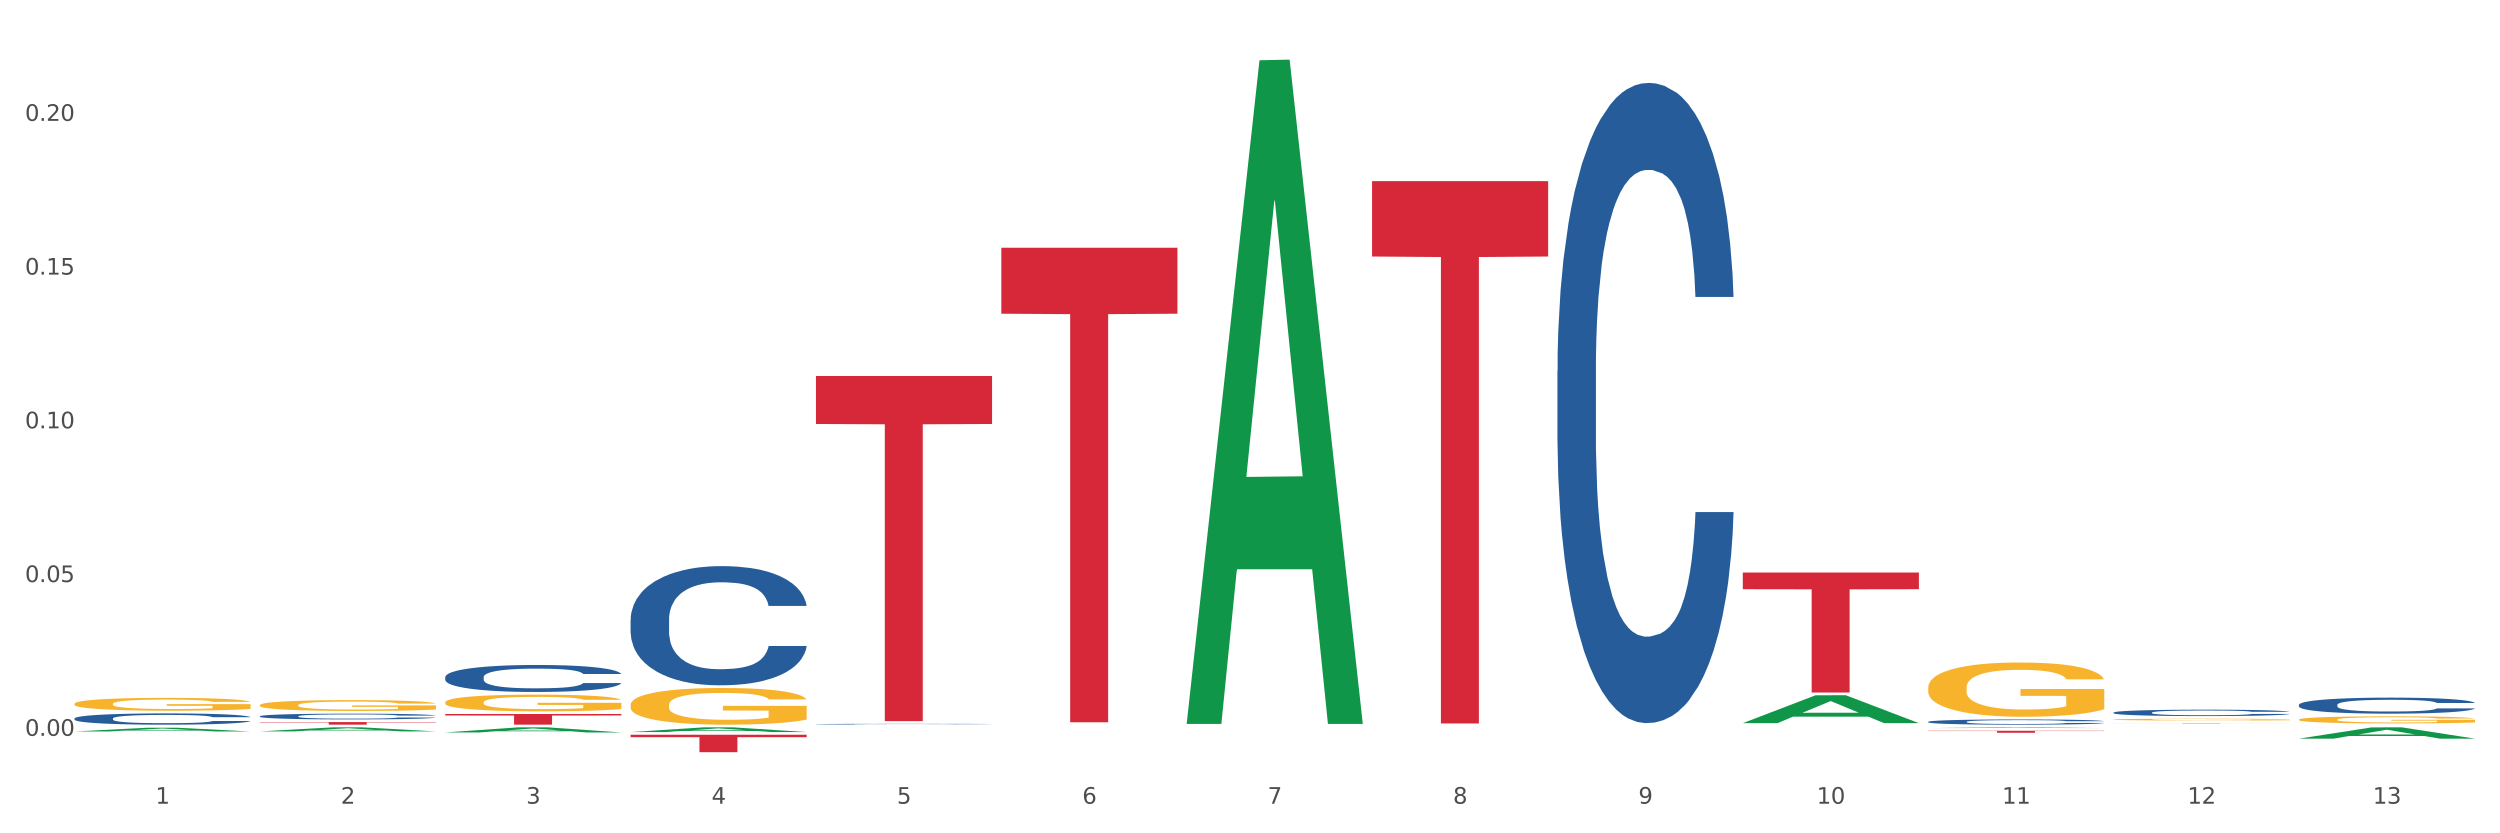 <?xml version="1.0" encoding="utf-8" standalone="no"?>
<!DOCTYPE svg PUBLIC "-//W3C//DTD SVG 1.1//EN"
  "http://www.w3.org/Graphics/SVG/1.1/DTD/svg11.dtd">
<svg xmlns:xlink="http://www.w3.org/1999/xlink" width="1080pt" height="360pt" viewBox="0 0 1080 360" xmlns="http://www.w3.org/2000/svg" version="1.1">
 <rect x="0" y="0" width="1080" height="360" fill="#333333" stroke="none"/>
 <defs>
  <style type="text/css">*{stroke-linejoin: round; stroke-linecap: butt}</style>
 </defs>
 <g id="figure_1">
  <g id="patch_1">
   <path d="M 0 360 
L 1080 360 
L 1080 0 
L 0 0 
z
" style="fill: #ffffff; stroke: #ffffff; stroke-linejoin: miter"/>
  </g>
  <g id="axes_1">
   <g id="matplotlib.axis_1">
    <g id="xtick_1">
     <g id="text_1">
      <!-- 1 -->
      <g style="fill: #4d4d4d" transform="translate(67.159 347.204) scale(0.096 -0.096)">
       <defs>
        <path id="DejaVuSans-31" d="M 794 531 
L 1825 531 
L 1825 4091 
L 703 3866 
L 703 4441 
L 1819 4666 
L 2450 4666 
L 2450 531 
L 3481 531 
L 3481 0 
L 794 0 
L 794 531 
z
" transform="scale(0.016)"/>
       </defs>
       <use xlink:href="#DejaVuSans-31"/>
      </g>
     </g>
    </g>
    <g id="xtick_2">
     <g id="text_2">
      <!-- 2 -->
      <g style="fill: #4d4d4d" transform="translate(147.238 347.204) scale(0.096 -0.096)">
       <defs>
        <path id="DejaVuSans-32" d="M 1228 531 
L 3431 531 
L 3431 0 
L 469 0 
L 469 531 
Q 828 903 1448 1529 
Q 2069 2156 2228 2338 
Q 2531 2678 2651 2914 
Q 2772 3150 2772 3378 
Q 2772 3750 2511 3984 
Q 2250 4219 1831 4219 
Q 1534 4219 1204 4116 
Q 875 4013 500 3803 
L 500 4441 
Q 881 4594 1212 4672 
Q 1544 4750 1819 4750 
Q 2544 4750 2975 4387 
Q 3406 4025 3406 3419 
Q 3406 3131 3298 2873 
Q 3191 2616 2906 2266 
Q 2828 2175 2409 1742 
Q 1991 1309 1228 531 
z
" transform="scale(0.016)"/>
       </defs>
       <use xlink:href="#DejaVuSans-32"/>
      </g>
     </g>
    </g>
    <g id="xtick_3">
     <g id="text_3">
      <!-- 3 -->
      <g style="fill: #4d4d4d" transform="translate(227.317 347.204) scale(0.096 -0.096)">
       <defs>
        <path id="DejaVuSans-33" d="M 2597 2516 
Q 3050 2419 3304 2112 
Q 3559 1806 3559 1356 
Q 3559 666 3084 287 
Q 2609 -91 1734 -91 
Q 1441 -91 1130 -33 
Q 819 25 488 141 
L 488 750 
Q 750 597 1062 519 
Q 1375 441 1716 441 
Q 2309 441 2620 675 
Q 2931 909 2931 1356 
Q 2931 1769 2642 2001 
Q 2353 2234 1838 2234 
L 1294 2234 
L 1294 2753 
L 1863 2753 
Q 2328 2753 2575 2939 
Q 2822 3125 2822 3475 
Q 2822 3834 2567 4026 
Q 2313 4219 1838 4219 
Q 1578 4219 1281 4162 
Q 984 4106 628 3988 
L 628 4550 
Q 988 4650 1302 4700 
Q 1616 4750 1894 4750 
Q 2613 4750 3031 4423 
Q 3450 4097 3450 3541 
Q 3450 3153 3228 2886 
Q 3006 2619 2597 2516 
z
" transform="scale(0.016)"/>
       </defs>
       <use xlink:href="#DejaVuSans-33"/>
      </g>
     </g>
    </g>
    <g id="xtick_4">
     <g id="text_4">
      <!-- 4 -->
      <g style="fill: #4d4d4d" transform="translate(307.396 347.204) scale(0.096 -0.096)">
       <defs>
        <path id="DejaVuSans-34" d="M 2419 4116 
L 825 1625 
L 2419 1625 
L 2419 4116 
z
M 2253 4666 
L 3047 4666 
L 3047 1625 
L 3713 1625 
L 3713 1100 
L 3047 1100 
L 3047 0 
L 2419 0 
L 2419 1100 
L 313 1100 
L 313 1709 
L 2253 4666 
z
" transform="scale(0.016)"/>
       </defs>
       <use xlink:href="#DejaVuSans-34"/>
      </g>
     </g>
    </g>
    <g id="xtick_5">
     <g id="text_5">
      <!-- 5 -->
      <g style="fill: #4d4d4d" transform="translate(387.475 347.204) scale(0.096 -0.096)">
       <defs>
        <path id="DejaVuSans-35" d="M 691 4666 
L 3169 4666 
L 3169 4134 
L 1269 4134 
L 1269 2991 
Q 1406 3038 1543 3061 
Q 1681 3084 1819 3084 
Q 2600 3084 3056 2656 
Q 3513 2228 3513 1497 
Q 3513 744 3044 326 
Q 2575 -91 1722 -91 
Q 1428 -91 1123 -41 
Q 819 9 494 109 
L 494 744 
Q 775 591 1075 516 
Q 1375 441 1709 441 
Q 2250 441 2565 725 
Q 2881 1009 2881 1497 
Q 2881 1984 2565 2268 
Q 2250 2553 1709 2553 
Q 1456 2553 1204 2497 
Q 953 2441 691 2322 
L 691 4666 
z
" transform="scale(0.016)"/>
       </defs>
       <use xlink:href="#DejaVuSans-35"/>
      </g>
     </g>
    </g>
    <g id="xtick_6">
     <g id="text_6">
      <!-- 6 -->
      <g style="fill: #4d4d4d" transform="translate(467.554 347.204) scale(0.096 -0.096)">
       <defs>
        <path id="DejaVuSans-36" d="M 2113 2584 
Q 1688 2584 1439 2293 
Q 1191 2003 1191 1497 
Q 1191 994 1439 701 
Q 1688 409 2113 409 
Q 2538 409 2786 701 
Q 3034 994 3034 1497 
Q 3034 2003 2786 2293 
Q 2538 2584 2113 2584 
z
M 3366 4563 
L 3366 3988 
Q 3128 4100 2886 4159 
Q 2644 4219 2406 4219 
Q 1781 4219 1451 3797 
Q 1122 3375 1075 2522 
Q 1259 2794 1537 2939 
Q 1816 3084 2150 3084 
Q 2853 3084 3261 2657 
Q 3669 2231 3669 1497 
Q 3669 778 3244 343 
Q 2819 -91 2113 -91 
Q 1303 -91 875 529 
Q 447 1150 447 2328 
Q 447 3434 972 4092 
Q 1497 4750 2381 4750 
Q 2619 4750 2861 4703 
Q 3103 4656 3366 4563 
z
" transform="scale(0.016)"/>
       </defs>
       <use xlink:href="#DejaVuSans-36"/>
      </g>
     </g>
    </g>
    <g id="xtick_7">
     <g id="text_7">
      <!-- 7 -->
      <g style="fill: #4d4d4d" transform="translate(547.634 347.204) scale(0.096 -0.096)">
       <defs>
        <path id="DejaVuSans-37" d="M 525 4666 
L 3525 4666 
L 3525 4397 
L 1831 0 
L 1172 0 
L 2766 4134 
L 525 4134 
L 525 4666 
z
" transform="scale(0.016)"/>
       </defs>
       <use xlink:href="#DejaVuSans-37"/>
      </g>
     </g>
    </g>
    <g id="xtick_8">
     <g id="text_8">
      <!-- 8 -->
      <g style="fill: #4d4d4d" transform="translate(627.713 347.204) scale(0.096 -0.096)">
       <defs>
        <path id="DejaVuSans-38" d="M 2034 2216 
Q 1584 2216 1326 1975 
Q 1069 1734 1069 1313 
Q 1069 891 1326 650 
Q 1584 409 2034 409 
Q 2484 409 2743 651 
Q 3003 894 3003 1313 
Q 3003 1734 2745 1975 
Q 2488 2216 2034 2216 
z
M 1403 2484 
Q 997 2584 770 2862 
Q 544 3141 544 3541 
Q 544 4100 942 4425 
Q 1341 4750 2034 4750 
Q 2731 4750 3128 4425 
Q 3525 4100 3525 3541 
Q 3525 3141 3298 2862 
Q 3072 2584 2669 2484 
Q 3125 2378 3379 2068 
Q 3634 1759 3634 1313 
Q 3634 634 3220 271 
Q 2806 -91 2034 -91 
Q 1263 -91 848 271 
Q 434 634 434 1313 
Q 434 1759 690 2068 
Q 947 2378 1403 2484 
z
M 1172 3481 
Q 1172 3119 1398 2916 
Q 1625 2713 2034 2713 
Q 2441 2713 2670 2916 
Q 2900 3119 2900 3481 
Q 2900 3844 2670 4047 
Q 2441 4250 2034 4250 
Q 1625 4250 1398 4047 
Q 1172 3844 1172 3481 
z
" transform="scale(0.016)"/>
       </defs>
       <use xlink:href="#DejaVuSans-38"/>
      </g>
     </g>
    </g>
    <g id="xtick_9">
     <g id="text_9">
      <!-- 9 -->
      <g style="fill: #4d4d4d" transform="translate(707.792 347.204) scale(0.096 -0.096)">
       <defs>
        <path id="DejaVuSans-39" d="M 703 97 
L 703 672 
Q 941 559 1184 500 
Q 1428 441 1663 441 
Q 2288 441 2617 861 
Q 2947 1281 2994 2138 
Q 2813 1869 2534 1725 
Q 2256 1581 1919 1581 
Q 1219 1581 811 2004 
Q 403 2428 403 3163 
Q 403 3881 828 4315 
Q 1253 4750 1959 4750 
Q 2769 4750 3195 4129 
Q 3622 3509 3622 2328 
Q 3622 1225 3098 567 
Q 2575 -91 1691 -91 
Q 1453 -91 1209 -44 
Q 966 3 703 97 
z
M 1959 2075 
Q 2384 2075 2632 2365 
Q 2881 2656 2881 3163 
Q 2881 3666 2632 3958 
Q 2384 4250 1959 4250 
Q 1534 4250 1286 3958 
Q 1038 3666 1038 3163 
Q 1038 2656 1286 2365 
Q 1534 2075 1959 2075 
z
" transform="scale(0.016)"/>
       </defs>
       <use xlink:href="#DejaVuSans-39"/>
      </g>
     </g>
    </g>
    <g id="xtick_10">
     <g id="text_10">
      <!-- 10 -->
      <g style="fill: #4d4d4d" transform="translate(784.817 347.204) scale(0.096 -0.096)">
       <defs>
        <path id="DejaVuSans-30" d="M 2034 4250 
Q 1547 4250 1301 3770 
Q 1056 3291 1056 2328 
Q 1056 1369 1301 889 
Q 1547 409 2034 409 
Q 2525 409 2770 889 
Q 3016 1369 3016 2328 
Q 3016 3291 2770 3770 
Q 2525 4250 2034 4250 
z
M 2034 4750 
Q 2819 4750 3233 4129 
Q 3647 3509 3647 2328 
Q 3647 1150 3233 529 
Q 2819 -91 2034 -91 
Q 1250 -91 836 529 
Q 422 1150 422 2328 
Q 422 3509 836 4129 
Q 1250 4750 2034 4750 
z
" transform="scale(0.016)"/>
       </defs>
       <use xlink:href="#DejaVuSans-31"/>
       <use xlink:href="#DejaVuSans-30" transform="translate(63.623 0)"/>
      </g>
     </g>
    </g>
    <g id="xtick_11">
     <g id="text_11">
      <!-- 11 -->
      <g style="fill: #4d4d4d" transform="translate(864.896 347.204) scale(0.096 -0.096)">
       <use xlink:href="#DejaVuSans-31"/>
       <use xlink:href="#DejaVuSans-31" transform="translate(63.623 0)"/>
      </g>
     </g>
    </g>
    <g id="xtick_12">
     <g id="text_12">
      <!-- 12 -->
      <g style="fill: #4d4d4d" transform="translate(944.975 347.204) scale(0.096 -0.096)">
       <use xlink:href="#DejaVuSans-31"/>
       <use xlink:href="#DejaVuSans-32" transform="translate(63.623 0)"/>
      </g>
     </g>
    </g>
    <g id="xtick_13">
     <g id="text_13">
      <!-- 13 -->
      <g style="fill: #4d4d4d" transform="translate(1025.054 347.204) scale(0.096 -0.096)">
       <use xlink:href="#DejaVuSans-31"/>
       <use xlink:href="#DejaVuSans-33" transform="translate(63.623 0)"/>
      </g>
     </g>
    </g>
    <g id="xtick_14"/>
    <g id="xtick_15"/>
    <g id="xtick_16"/>
    <g id="xtick_17"/>
    <g id="xtick_18"/>
    <g id="xtick_19"/>
    <g id="xtick_20"/>
    <g id="xtick_21"/>
    <g id="xtick_22"/>
    <g id="xtick_23"/>
    <g id="xtick_24"/>
    <g id="xtick_25"/>
   </g>
   <g id="matplotlib.axis_2">
    <g id="ytick_1">
     <g id="text_14">
      <!-- 0.00 -->
      <g style="fill: #4d4d4d" transform="translate(10.8 317.867) scale(0.096 -0.096)">
       <defs>
        <path id="DejaVuSans-2e" d="M 684 794 
L 1344 794 
L 1344 0 
L 684 0 
L 684 794 
z
" transform="scale(0.016)"/>
       </defs>
       <use xlink:href="#DejaVuSans-30"/>
       <use xlink:href="#DejaVuSans-2e" transform="translate(63.623 0)"/>
       <use xlink:href="#DejaVuSans-30" transform="translate(95.41 0)"/>
       <use xlink:href="#DejaVuSans-30" transform="translate(159.033 0)"/>
      </g>
     </g>
    </g>
    <g id="ytick_2">
     <g id="text_15">
      <!-- 0.05 -->
      <g style="fill: #4d4d4d" transform="translate(10.8 251.453) scale(0.096 -0.096)">
       <use xlink:href="#DejaVuSans-30"/>
       <use xlink:href="#DejaVuSans-2e" transform="translate(63.623 0)"/>
       <use xlink:href="#DejaVuSans-30" transform="translate(95.41 0)"/>
       <use xlink:href="#DejaVuSans-35" transform="translate(159.033 0)"/>
      </g>
     </g>
    </g>
    <g id="ytick_3">
     <g id="text_16">
      <!-- 0.10 -->
      <g style="fill: #4d4d4d" transform="translate(10.8 185.04) scale(0.096 -0.096)">
       <use xlink:href="#DejaVuSans-30"/>
       <use xlink:href="#DejaVuSans-2e" transform="translate(63.623 0)"/>
       <use xlink:href="#DejaVuSans-31" transform="translate(95.41 0)"/>
       <use xlink:href="#DejaVuSans-30" transform="translate(159.033 0)"/>
      </g>
     </g>
    </g>
    <g id="ytick_4">
     <g id="text_17">
      <!-- 0.15 -->
      <g style="fill: #4d4d4d" transform="translate(10.8 118.627) scale(0.096 -0.096)">
       <use xlink:href="#DejaVuSans-30"/>
       <use xlink:href="#DejaVuSans-2e" transform="translate(63.623 0)"/>
       <use xlink:href="#DejaVuSans-31" transform="translate(95.41 0)"/>
       <use xlink:href="#DejaVuSans-35" transform="translate(159.033 0)"/>
      </g>
     </g>
    </g>
    <g id="ytick_5">
     <g id="text_18">
      <!-- 0.20 -->
      <g style="fill: #4d4d4d" transform="translate(10.8 52.214) scale(0.096 -0.096)">
       <use xlink:href="#DejaVuSans-30"/>
       <use xlink:href="#DejaVuSans-2e" transform="translate(63.623 0)"/>
       <use xlink:href="#DejaVuSans-32" transform="translate(95.41 0)"/>
       <use xlink:href="#DejaVuSans-30" transform="translate(159.033 0)"/>
      </g>
     </g>
    </g>
    <g id="ytick_6"/>
    <g id="ytick_7"/>
    <g id="ytick_8"/>
    <g id="ytick_9"/>
    <g id="ytick_10"/>
   </g>
   <g id="PolyCollection_1">
    <path d="M 32.175 315.995 
L 32.253 315.994 
L 63.625 314.38 
L 76.644 314.378 
L 108.25 315.998 
L 93.192 315.998 
L 86.369 315.621 
L 53.978 315.621 
L 53.743 315.627 
L 47.155 315.998 
L 32.175 315.998 
L 32.175 315.995 
L 58.056 315.396 
L 82.291 315.394 
L 70.291 314.723 
L 70.134 314.72 
L 69.977 314.725 
L 57.978 315.394 
L 58.056 315.396 
L 32.175 315.995 
z
" clip-path="url(#pcdd8690ba2)" style="fill: #109648"/>
    <path d="M 112.254 315.961 
L 112.333 315.96 
L 143.704 314.221 
L 156.723 314.219 
L 188.329 315.965 
L 173.271 315.965 
L 166.448 315.558 
L 134.057 315.558 
L 133.822 315.565 
L 127.234 315.965 
L 112.254 315.965 
L 112.254 315.961 
L 138.135 315.316 
L 162.37 315.314 
L 150.37 314.591 
L 150.213 314.588 
L 150.056 314.593 
L 138.057 315.314 
L 138.135 315.316 
L 112.254 315.961 
z
" clip-path="url(#pcdd8690ba2)" style="fill: #109648"/>
    <path d="M 192.333 316.411 
L 192.412 316.408 
L 223.783 314.221 
L 236.802 314.219 
L 268.408 316.415 
L 253.35 316.415 
L 246.527 315.903 
L 214.136 315.903 
L 213.901 315.912 
L 207.313 316.415 
L 192.333 316.415 
L 192.333 316.411 
L 218.215 315.598 
L 242.449 315.596 
L 230.449 314.687 
L 230.292 314.683 
L 230.136 314.689 
L 218.136 315.596 
L 218.215 315.598 
L 192.333 316.411 
z
" clip-path="url(#pcdd8690ba2)" style="fill: #109648"/>
    <path d="M 272.412 316.251 
L 272.491 316.249 
L 303.862 314.221 
L 316.881 314.219 
L 348.488 316.255 
L 333.429 316.255 
L 326.606 315.781 
L 294.215 315.781 
L 293.98 315.789 
L 287.392 316.255 
L 272.412 316.255 
L 272.412 316.251 
L 298.294 315.498 
L 322.528 315.496 
L 310.528 314.653 
L 310.372 314.649 
L 310.215 314.655 
L 298.215 315.496 
L 298.294 315.498 
L 272.412 316.251 
z
" clip-path="url(#pcdd8690ba2)" style="fill: #109648"/>
    <path d="M 512.65 312.2 
L 512.728 311.931 
L 544.1 26.029 
L 557.119 25.759 
L 588.725 312.739 
L 573.667 312.739 
L 566.844 245.912 
L 534.453 245.912 
L 534.218 246.99 
L 527.63 312.739 
L 512.65 312.739 
L 512.65 312.2 
L 538.531 206.031 
L 562.765 205.762 
L 550.766 86.928 
L 550.609 86.389 
L 550.452 87.197 
L 538.453 205.762 
L 538.531 206.031 
L 512.65 312.2 
z
" clip-path="url(#pcdd8690ba2)" style="fill: #109648"/>
    <path d="M 752.887 312.381 
L 752.966 312.37 
L 784.337 300.347 
L 797.356 300.336 
L 828.963 312.404 
L 813.904 312.404 
L 807.081 309.594 
L 774.69 309.594 
L 774.455 309.639 
L 767.867 312.404 
L 752.887 312.404 
L 752.887 312.381 
L 778.769 307.917 
L 803.003 307.905 
L 791.003 302.908 
L 790.847 302.885 
L 790.69 302.919 
L 778.69 307.905 
L 778.769 307.917 
L 752.887 312.381 
z
" clip-path="url(#pcdd8690ba2)" style="fill: #109648"/>
    <path d="M 832.967 314.539 
L 833.045 314.538 
L 864.416 314.22 
L 877.435 314.219 
L 909.042 314.539 
L 893.984 314.539 
L 887.16 314.465 
L 854.769 314.465 
L 854.534 314.466 
L 847.946 314.539 
L 832.967 314.539 
L 832.967 314.539 
L 858.848 314.42 
L 883.082 314.42 
L 871.083 314.288 
L 870.926 314.287 
L 870.769 314.288 
L 858.769 314.42 
L 858.848 314.42 
L 832.967 314.539 
z
" clip-path="url(#pcdd8690ba2)" style="fill: #109648"/>
    <path d="M 352.492 162.438 
L 428.567 162.438 
L 428.567 183.157 
L 398.641 183.297 
L 398.641 311.536 
L 382.237 311.536 
L 382.237 183.297 
L 352.492 183.157 
L 352.492 162.578 
L 352.492 162.438 
z
" clip-path="url(#pcdd8690ba2)" style="fill: #d62839"/>
    <path d="M 592.729 78.257 
L 668.804 78.257 
L 668.804 110.816 
L 638.879 111.035 
L 638.879 312.547 
L 622.474 312.547 
L 622.474 111.035 
L 592.729 110.816 
L 592.729 78.477 
L 592.729 78.257 
z
" clip-path="url(#pcdd8690ba2)" style="fill: #d62839"/>
    <path d="M 112.254 311.939 
L 188.329 311.939 
L 188.329 312.095 
L 158.404 312.096 
L 158.404 313.066 
L 141.999 313.066 
L 141.999 312.096 
L 112.254 312.095 
L 112.254 311.94 
L 112.254 311.939 
z
" clip-path="url(#pcdd8690ba2)" style="fill: #d62839"/>
    <path d="M 272.412 317.409 
L 348.488 317.409 
L 348.488 318.457 
L 318.562 318.464 
L 318.562 324.95 
L 302.157 324.95 
L 302.157 318.464 
L 272.412 318.457 
L 272.412 317.416 
L 272.412 317.409 
z
" clip-path="url(#pcdd8690ba2)" style="fill: #d62839"/>
    <path d="M 192.333 308.454 
L 268.408 308.454 
L 268.408 309.095 
L 238.483 309.099 
L 238.483 313.066 
L 222.078 313.066 
L 222.078 309.099 
L 192.333 309.095 
L 192.333 308.459 
L 192.333 308.454 
z
" clip-path="url(#pcdd8690ba2)" style="fill: #d62839"/>
    <path d="M 752.887 247.335 
L 828.963 247.335 
L 828.963 254.54 
L 799.037 254.589 
L 799.037 299.182 
L 782.632 299.182 
L 782.632 254.589 
L 752.887 254.54 
L 752.887 247.384 
L 752.887 247.335 
z
" clip-path="url(#pcdd8690ba2)" style="fill: #d62839"/>
    <path d="M 432.571 107.035 
L 508.646 107.035 
L 508.646 135.519 
L 478.721 135.711 
L 478.721 312.006 
L 462.316 312.006 
L 462.316 135.711 
L 432.571 135.519 
L 432.571 107.227 
L 432.571 107.035 
z
" clip-path="url(#pcdd8690ba2)" style="fill: #d62839"/>
    <path d="M 913.046 312.404 
L 989.121 312.404 
L 989.121 312.42 
L 959.196 312.42 
L 959.196 312.524 
L 942.791 312.524 
L 942.791 312.42 
L 913.046 312.42 
L 913.046 312.404 
L 913.046 312.404 
z
" clip-path="url(#pcdd8690ba2)" style="fill: #d62839"/>
    <path d="M 832.967 315.693 
L 909.042 315.693 
L 909.042 315.812 
L 879.116 315.813 
L 879.116 316.548 
L 862.712 316.548 
L 862.712 315.813 
L 832.967 315.812 
L 832.967 315.694 
L 832.967 315.693 
z
" clip-path="url(#pcdd8690ba2)" style="fill: #d62839"/>
    <path d="M 993.125 319.09 
L 993.203 319.086 
L 1024.574 314.224 
L 1037.594 314.219 
L 1069.2 319.1 
L 1054.142 319.1 
L 1047.319 317.963 
L 1014.928 317.963 
L 1014.693 317.981 
L 1008.105 319.1 
L 993.125 319.1 
L 993.125 319.09 
L 1019.006 317.285 
L 1043.24 317.28 
L 1031.241 315.26 
L 1031.084 315.25 
L 1030.927 315.264 
L 1018.928 317.28 
L 1019.006 317.285 
L 993.125 319.09 
z
" clip-path="url(#pcdd8690ba2)" style="fill: #109648"/>
    <path d="M 352.492 312.83 
L 352.582 312.83 
L 352.582 312.822 
L 352.851 312.811 
L 353.84 312.791 
L 355.099 312.776 
L 357.258 312.758 
L 358.427 312.751 
L 359.955 312.742 
L 363.103 312.729 
L 366.699 312.717 
L 369.217 312.711 
L 371.106 312.707 
L 375.332 312.7 
L 377.76 312.697 
L 380.278 312.694 
L 382.436 312.692 
L 386.033 312.69 
L 388.911 312.69 
L 392.238 312.689 
L 395.025 312.69 
L 398.712 312.691 
L 404.108 312.694 
L 406.176 312.696 
L 408.963 312.7 
L 411.841 312.704 
L 414.179 312.709 
L 416.877 312.715 
L 419.664 312.724 
L 422.362 312.735 
L 424.25 312.745 
L 425.779 312.755 
L 427.128 312.768 
L 428.117 312.782 
L 428.567 312.794 
L 412.111 312.794 
L 411.661 312.783 
L 410.762 312.772 
L 409.863 312.764 
L 408.874 312.758 
L 407.345 312.751 
L 405.996 312.746 
L 403.748 312.741 
L 401.68 312.737 
L 399.971 312.735 
L 397.903 312.734 
L 393.497 312.732 
L 390.349 312.732 
L 388.371 312.733 
L 385.943 312.734 
L 383.875 312.736 
L 381.447 312.739 
L 379.559 312.743 
L 377.67 312.748 
L 376.591 312.751 
L 374.972 312.758 
L 373.893 312.763 
L 372.455 312.772 
L 371.645 312.778 
L 370.207 312.794 
L 369.577 312.806 
L 369.307 312.815 
L 369.127 312.824 
L 369.127 312.868 
L 369.667 312.888 
L 370.117 312.897 
L 370.836 312.907 
L 372.185 312.919 
L 374.163 312.932 
L 376.231 312.941 
L 377.94 312.946 
L 379.559 312.95 
L 381.177 312.953 
L 383.155 312.956 
L 384.774 312.958 
L 387.202 312.959 
L 390.08 312.96 
L 392.328 312.96 
L 396.914 312.959 
L 398.982 312.957 
L 400.96 312.955 
L 403.118 312.952 
L 404.827 312.949 
L 405.816 312.946 
L 407.435 312.941 
L 408.694 312.935 
L 409.773 312.929 
L 410.492 312.923 
L 411.302 312.914 
L 411.931 312.904 
L 412.111 312.899 
L 428.567 312.899 
L 428.207 312.91 
L 427.578 312.92 
L 426.319 312.933 
L 425.33 312.941 
L 423.801 312.95 
L 422.182 312.958 
L 419.934 312.967 
L 417.866 312.974 
L 415.708 312.979 
L 413.37 312.985 
L 409.143 312.992 
L 407.615 312.994 
L 404.377 312.997 
L 401.86 312.999 
L 398.173 313.001 
L 394.396 313.002 
L 390.439 313.003 
L 386.932 313.002 
L 383.066 313 
L 380.638 312.999 
L 377.94 312.996 
L 374.793 312.992 
L 371.825 312.987 
L 369.038 312.981 
L 366.43 312.975 
L 364.002 312.967 
L 360.854 312.955 
L 358.516 312.943 
L 356.808 312.932 
L 355.639 312.923 
L 354.47 312.91 
L 353.84 312.902 
L 352.851 312.882 
L 352.492 312.864 
L 352.492 312.83 
z
" clip-path="url(#pcdd8690ba2)" style="fill: #255c99"/>
    <path d="M 672.808 160.09 
L 672.898 159.837 
L 672.898 152.765 
L 673.168 143.166 
L 674.157 125.485 
L 675.416 112.098 
L 677.574 96.437 
L 678.743 89.87 
L 680.272 82.545 
L 683.419 70.674 
L 687.016 60.57 
L 689.534 55.013 
L 691.422 51.477 
L 695.649 45.162 
L 698.077 42.384 
L 700.595 40.11 
L 702.753 38.595 
L 706.35 36.827 
L 709.227 36.069 
L 712.554 35.816 
L 715.342 36.069 
L 719.029 37.079 
L 724.424 40.11 
L 726.492 41.879 
L 729.28 44.91 
L 732.158 48.951 
L 734.496 52.992 
L 737.193 58.802 
L 739.981 66.38 
L 742.679 75.978 
L 744.567 84.818 
L 746.096 94.164 
L 747.445 105.531 
L 748.434 117.907 
L 748.883 128.264 
L 732.427 128.264 
L 731.978 118.918 
L 731.079 108.814 
L 730.179 101.994 
L 729.19 96.437 
L 727.661 90.123 
L 726.313 86.081 
L 724.065 81.282 
L 721.996 78.251 
L 720.288 76.483 
L 718.22 74.968 
L 713.813 73.452 
L 710.666 73.452 
L 708.688 73.957 
L 706.26 75.22 
L 704.191 76.988 
L 701.764 80.019 
L 699.875 83.303 
L 697.987 87.597 
L 696.908 90.628 
L 695.289 96.185 
L 694.21 100.731 
L 692.771 108.562 
L 691.962 114.119 
L 690.523 128.516 
L 689.894 139.125 
L 689.624 146.45 
L 689.444 154.533 
L 689.444 193.936 
L 689.984 211.618 
L 690.433 219.195 
L 691.153 227.783 
L 692.501 238.897 
L 694.48 249.758 
L 696.548 257.589 
L 698.257 262.388 
L 699.875 265.924 
L 701.494 268.702 
L 703.472 271.228 
L 705.091 272.744 
L 707.519 274.259 
L 710.396 275.017 
L 712.644 275.017 
L 717.23 273.754 
L 719.299 272.491 
L 721.277 270.723 
L 723.435 267.945 
L 725.144 264.914 
L 726.133 262.64 
L 727.751 257.841 
L 729.01 252.789 
L 730.089 246.98 
L 730.809 241.928 
L 731.618 234.35 
L 732.248 225.762 
L 732.427 221.216 
L 748.883 221.216 
L 748.524 230.309 
L 747.894 239.15 
L 746.635 251.021 
L 745.646 257.841 
L 744.117 266.177 
L 742.499 273.249 
L 740.251 281.079 
L 738.183 286.889 
L 736.024 291.941 
L 733.686 296.487 
L 729.46 302.802 
L 727.931 304.57 
L 724.694 307.601 
L 722.176 309.369 
L 718.489 311.137 
L 714.713 312.148 
L 710.756 312.4 
L 707.249 311.895 
L 703.382 310.379 
L 700.954 308.864 
L 698.257 306.591 
L 695.109 303.054 
L 692.142 298.76 
L 689.354 293.709 
L 686.746 287.899 
L 684.318 281.332 
L 681.171 270.471 
L 678.833 259.862 
L 677.125 250.011 
L 675.956 241.676 
L 674.787 231.067 
L 674.157 223.742 
L 673.168 206.061 
L 672.808 189.642 
L 672.808 160.09 
z
" clip-path="url(#pcdd8690ba2)" style="fill: #255c99"/>
    <path d="M 832.967 311.818 
L 833.056 311.816 
L 833.056 311.758 
L 833.326 311.679 
L 834.315 311.534 
L 835.574 311.424 
L 837.732 311.296 
L 838.901 311.242 
L 840.43 311.182 
L 843.577 311.085 
L 847.174 311.002 
L 849.692 310.957 
L 851.581 310.928 
L 855.807 310.876 
L 858.235 310.853 
L 860.753 310.835 
L 862.911 310.822 
L 866.508 310.808 
L 869.385 310.801 
L 872.713 310.799 
L 875.5 310.801 
L 879.187 310.81 
L 884.583 310.835 
L 886.651 310.849 
L 889.438 310.874 
L 892.316 310.907 
L 894.654 310.94 
L 897.352 310.988 
L 900.139 311.05 
L 902.837 311.128 
L 904.725 311.201 
L 906.254 311.277 
L 907.603 311.371 
L 908.592 311.472 
L 909.042 311.557 
L 892.586 311.557 
L 892.136 311.48 
L 891.237 311.397 
L 890.338 311.342 
L 889.348 311.296 
L 887.82 311.244 
L 886.471 311.211 
L 884.223 311.172 
L 882.155 311.147 
L 880.446 311.133 
L 878.378 311.12 
L 873.972 311.108 
L 870.824 311.108 
L 868.846 311.112 
L 866.418 311.122 
L 864.35 311.137 
L 861.922 311.162 
L 860.033 311.188 
L 858.145 311.224 
L 857.066 311.248 
L 855.447 311.294 
L 854.368 311.331 
L 852.929 311.395 
L 852.12 311.441 
L 850.681 311.559 
L 850.052 311.646 
L 849.782 311.706 
L 849.602 311.772 
L 849.602 312.095 
L 850.142 312.24 
L 850.591 312.302 
L 851.311 312.372 
L 852.66 312.463 
L 854.638 312.552 
L 856.706 312.616 
L 858.415 312.656 
L 860.033 312.685 
L 861.652 312.708 
L 863.63 312.728 
L 865.249 312.741 
L 867.677 312.753 
L 870.554 312.759 
L 872.803 312.759 
L 877.389 312.749 
L 879.457 312.739 
L 881.435 312.724 
L 883.593 312.701 
L 885.302 312.676 
L 886.291 312.658 
L 887.91 312.619 
L 889.169 312.577 
L 890.248 312.53 
L 890.967 312.488 
L 891.776 312.426 
L 892.406 312.356 
L 892.586 312.318 
L 909.042 312.318 
L 908.682 312.393 
L 908.053 312.465 
L 906.794 312.563 
L 905.804 312.619 
L 904.276 312.687 
L 902.657 312.745 
L 900.409 312.809 
L 898.341 312.857 
L 896.183 312.898 
L 893.845 312.935 
L 889.618 312.987 
L 888.09 313.001 
L 884.852 313.026 
L 882.334 313.041 
L 878.648 313.055 
L 874.871 313.064 
L 870.914 313.066 
L 867.407 313.061 
L 863.54 313.049 
L 861.113 313.037 
L 858.415 313.018 
L 855.268 312.989 
L 852.3 312.954 
L 849.512 312.912 
L 846.905 312.865 
L 844.477 312.811 
L 841.329 312.722 
L 838.991 312.635 
L 837.283 312.554 
L 836.114 312.486 
L 834.945 312.399 
L 834.315 312.339 
L 833.326 312.194 
L 832.967 312.06 
L 832.967 311.818 
z
" clip-path="url(#pcdd8690ba2)" style="fill: #255c99"/>
    <path d="M 272.412 267.701 
L 272.502 267.654 
L 272.502 266.337 
L 272.772 264.55 
L 273.761 261.258 
L 275.02 258.765 
L 277.178 255.85 
L 278.347 254.627 
L 279.876 253.263 
L 283.023 251.053 
L 286.62 249.172 
L 289.138 248.137 
L 291.027 247.479 
L 295.253 246.303 
L 297.681 245.785 
L 300.199 245.362 
L 302.357 245.08 
L 305.954 244.751 
L 308.831 244.61 
L 312.159 244.563 
L 314.946 244.61 
L 318.633 244.798 
L 324.028 245.362 
L 326.097 245.691 
L 328.884 246.256 
L 331.762 247.008 
L 334.1 247.761 
L 336.798 248.842 
L 339.585 250.253 
L 342.283 252.04 
L 344.171 253.686 
L 345.7 255.426 
L 347.049 257.543 
L 348.038 259.847 
L 348.488 261.775 
L 332.032 261.775 
L 331.582 260.035 
L 330.683 258.154 
L 329.784 256.884 
L 328.794 255.85 
L 327.266 254.674 
L 325.917 253.921 
L 323.669 253.028 
L 321.601 252.464 
L 319.892 252.134 
L 317.824 251.852 
L 313.418 251.57 
L 310.27 251.57 
L 308.292 251.664 
L 305.864 251.899 
L 303.796 252.228 
L 301.368 252.793 
L 299.479 253.404 
L 297.591 254.204 
L 296.512 254.768 
L 294.893 255.803 
L 293.814 256.649 
L 292.375 258.107 
L 291.566 259.142 
L 290.127 261.822 
L 289.498 263.797 
L 289.228 265.161 
L 289.048 266.666 
L 289.048 274.003 
L 289.588 277.294 
L 290.037 278.705 
L 290.757 280.304 
L 292.106 282.374 
L 294.084 284.396 
L 296.152 285.854 
L 297.861 286.747 
L 299.479 287.406 
L 301.098 287.923 
L 303.076 288.393 
L 304.695 288.675 
L 307.123 288.958 
L 310 289.099 
L 312.249 289.099 
L 316.835 288.863 
L 318.903 288.628 
L 320.881 288.299 
L 323.039 287.782 
L 324.748 287.217 
L 325.737 286.794 
L 327.356 285.901 
L 328.615 284.96 
L 329.694 283.878 
L 330.413 282.938 
L 331.222 281.527 
L 331.852 279.928 
L 332.032 279.082 
L 348.488 279.082 
L 348.128 280.775 
L 347.498 282.421 
L 346.24 284.631 
L 345.25 285.901 
L 343.722 287.453 
L 342.103 288.769 
L 339.855 290.227 
L 337.787 291.309 
L 335.629 292.25 
L 333.291 293.096 
L 329.064 294.272 
L 327.535 294.601 
L 324.298 295.165 
L 321.78 295.494 
L 318.094 295.824 
L 314.317 296.012 
L 310.36 296.059 
L 306.853 295.965 
L 302.986 295.683 
L 300.558 295.4 
L 297.861 294.977 
L 294.713 294.319 
L 291.746 293.519 
L 288.958 292.579 
L 286.351 291.497 
L 283.923 290.274 
L 280.775 288.252 
L 278.437 286.277 
L 276.729 284.443 
L 275.56 282.891 
L 274.391 280.916 
L 273.761 279.552 
L 272.772 276.26 
L 272.412 273.203 
L 272.412 267.701 
z
" clip-path="url(#pcdd8690ba2)" style="fill: #255c99"/>
    <path d="M 993.125 304.487 
L 993.215 304.481 
L 993.215 304.304 
L 993.485 304.063 
L 994.474 303.621 
L 995.733 303.285 
L 997.891 302.893 
L 999.06 302.729 
L 1000.588 302.545 
L 1003.736 302.248 
L 1007.333 301.995 
L 1009.851 301.855 
L 1011.739 301.767 
L 1015.965 301.609 
L 1018.393 301.539 
L 1020.911 301.482 
L 1023.069 301.444 
L 1026.666 301.4 
L 1029.544 301.381 
L 1032.871 301.375 
L 1035.659 301.381 
L 1039.345 301.406 
L 1044.741 301.482 
L 1046.809 301.527 
L 1049.597 301.602 
L 1052.474 301.704 
L 1054.812 301.805 
L 1057.51 301.95 
L 1060.298 302.14 
L 1062.995 302.381 
L 1064.884 302.602 
L 1066.412 302.836 
L 1067.761 303.121 
L 1068.75 303.431 
L 1069.2 303.69 
L 1052.744 303.69 
L 1052.294 303.456 
L 1051.395 303.203 
L 1050.496 303.032 
L 1049.507 302.893 
L 1047.978 302.735 
L 1046.629 302.634 
L 1044.381 302.513 
L 1042.313 302.438 
L 1040.604 302.393 
L 1038.536 302.355 
L 1034.13 302.317 
L 1030.983 302.317 
L 1029.004 302.33 
L 1026.576 302.362 
L 1024.508 302.406 
L 1022.08 302.482 
L 1020.192 302.564 
L 1018.303 302.672 
L 1017.224 302.748 
L 1015.606 302.887 
L 1014.527 303.001 
L 1013.088 303.197 
L 1012.278 303.336 
L 1010.84 303.696 
L 1010.21 303.962 
L 1009.94 304.146 
L 1009.761 304.348 
L 1009.761 305.335 
L 1010.3 305.778 
L 1010.75 305.968 
L 1011.469 306.183 
L 1012.818 306.461 
L 1014.796 306.733 
L 1016.865 306.929 
L 1018.573 307.049 
L 1020.192 307.138 
L 1021.81 307.208 
L 1023.789 307.271 
L 1025.407 307.309 
L 1027.835 307.347 
L 1030.713 307.366 
L 1032.961 307.366 
L 1037.547 307.334 
L 1039.615 307.302 
L 1041.594 307.258 
L 1043.752 307.189 
L 1045.46 307.113 
L 1046.449 307.056 
L 1048.068 306.936 
L 1049.327 306.809 
L 1050.406 306.664 
L 1051.125 306.537 
L 1051.935 306.347 
L 1052.564 306.132 
L 1052.744 306.018 
L 1069.2 306.018 
L 1068.84 306.246 
L 1068.211 306.467 
L 1066.952 306.765 
L 1065.963 306.936 
L 1064.434 307.144 
L 1062.815 307.321 
L 1060.567 307.518 
L 1058.499 307.663 
L 1056.341 307.79 
L 1054.003 307.903 
L 1049.777 308.062 
L 1048.248 308.106 
L 1045.011 308.182 
L 1042.493 308.226 
L 1038.806 308.27 
L 1035.029 308.296 
L 1031.072 308.302 
L 1027.565 308.289 
L 1023.699 308.251 
L 1021.271 308.213 
L 1018.573 308.157 
L 1015.426 308.068 
L 1012.458 307.96 
L 1009.671 307.834 
L 1007.063 307.688 
L 1004.635 307.524 
L 1001.488 307.252 
L 999.15 306.986 
L 997.441 306.739 
L 996.272 306.531 
L 995.103 306.265 
L 994.474 306.081 
L 993.485 305.639 
L 993.125 305.227 
L 993.125 304.487 
z
" clip-path="url(#pcdd8690ba2)" style="fill: #255c99"/>
    <path d="M 913.046 310.845 
L 913.135 310.845 
L 913.135 310.82 
L 913.315 310.799 
L 914.213 310.747 
L 915.561 310.704 
L 916.549 310.682 
L 917.537 310.663 
L 918.704 310.645 
L 920.141 310.625 
L 922.746 310.597 
L 924.363 310.583 
L 926.339 310.568 
L 929.931 310.546 
L 932.536 310.533 
L 935.231 310.523 
L 939.632 310.511 
L 942.506 310.505 
L 945.559 310.501 
L 949.242 310.498 
L 952.026 310.498 
L 958.134 310.5 
L 963.343 310.506 
L 965.858 310.511 
L 969.092 310.519 
L 970.798 310.524 
L 973.582 310.535 
L 976.457 310.55 
L 978.433 310.562 
L 981.397 310.586 
L 983.642 310.609 
L 985.708 310.638 
L 986.786 310.658 
L 987.594 310.676 
L 988.312 310.698 
L 989.031 310.731 
L 972.864 310.731 
L 972.235 310.707 
L 971.247 310.684 
L 969.81 310.663 
L 968.553 310.649 
L 966.397 310.632 
L 964.421 310.621 
L 962.355 310.612 
L 959.84 310.606 
L 957.864 310.602 
L 955.08 310.599 
L 949.601 310.6 
L 945.919 310.606 
L 943.404 310.612 
L 941.787 310.619 
L 940.35 310.625 
L 938.733 310.635 
L 936.847 310.649 
L 935.5 310.663 
L 934.153 310.679 
L 933.075 310.695 
L 932.087 310.715 
L 931.279 310.735 
L 930.65 310.757 
L 930.111 310.783 
L 929.662 310.826 
L 929.662 310.92 
L 929.841 310.941 
L 930.291 310.97 
L 930.829 310.991 
L 931.728 311.016 
L 932.536 311.033 
L 934.063 311.058 
L 935.769 311.079 
L 937.117 311.092 
L 938.464 311.103 
L 940.799 311.118 
L 943.404 311.13 
L 945.649 311.138 
L 948.703 311.145 
L 950.769 311.147 
L 952.565 311.149 
L 956.966 311.149 
L 960.11 311.147 
L 963.613 311.142 
L 966.307 311.136 
L 968.553 311.128 
L 971.068 311.116 
L 972.684 311.104 
L 972.684 310.961 
L 952.925 310.96 
L 952.925 310.864 
L 989.121 310.864 
L 989.121 311.145 
L 987.594 311.159 
L 985.887 311.172 
L 984.091 311.184 
L 981.397 311.198 
L 978.163 311.212 
L 975.289 311.222 
L 972.235 311.23 
L 968.643 311.237 
L 963.972 311.244 
L 961.098 311.247 
L 957.505 311.249 
L 953.284 311.25 
L 949.601 311.248 
L 946.009 311.245 
L 942.236 311.239 
L 938.554 311.23 
L 935.769 311.221 
L 932.985 311.21 
L 930.021 311.196 
L 927.686 311.182 
L 925.89 311.169 
L 923.914 311.154 
L 921.758 311.133 
L 920.141 311.114 
L 918.704 311.095 
L 917.177 311.071 
L 916.099 311.049 
L 915.022 311.022 
L 914.393 311.003 
L 913.674 310.972 
L 913.135 310.928 
L 913.046 310.845 
z
" clip-path="url(#pcdd8690ba2)" style="fill: #f7b32b"/>
    <path d="M 993.125 310.87 
L 993.215 310.867 
L 993.215 310.766 
L 993.394 310.68 
L 994.292 310.47 
L 995.64 310.297 
L 996.628 310.205 
L 997.616 310.129 
L 998.783 310.054 
L 1000.22 309.976 
L 1002.825 309.861 
L 1004.442 309.802 
L 1006.418 309.741 
L 1010.01 309.651 
L 1012.615 309.601 
L 1015.31 309.559 
L 1019.711 309.509 
L 1022.585 309.487 
L 1025.639 309.47 
L 1029.321 309.459 
L 1032.105 309.456 
L 1038.213 309.464 
L 1043.422 309.489 
L 1045.937 309.509 
L 1049.171 309.542 
L 1050.877 309.565 
L 1053.662 309.61 
L 1056.536 309.668 
L 1058.512 309.718 
L 1061.476 309.813 
L 1063.721 309.908 
L 1065.787 310.026 
L 1066.865 310.107 
L 1067.673 310.182 
L 1068.392 310.269 
L 1069.11 310.406 
L 1052.943 310.406 
L 1052.314 310.308 
L 1051.326 310.216 
L 1049.889 310.126 
L 1048.632 310.071 
L 1046.476 310.001 
L 1044.5 309.956 
L 1042.434 309.922 
L 1039.92 309.895 
L 1037.944 309.881 
L 1035.159 309.869 
L 1029.68 309.872 
L 1025.998 309.895 
L 1023.483 309.922 
L 1021.866 309.948 
L 1020.429 309.976 
L 1018.813 310.015 
L 1016.926 310.073 
L 1015.579 310.126 
L 1014.232 310.193 
L 1013.154 310.26 
L 1012.166 310.339 
L 1011.358 310.423 
L 1010.729 310.509 
L 1010.19 310.615 
L 1009.741 310.791 
L 1009.741 311.174 
L 1009.921 311.261 
L 1010.37 311.375 
L 1010.909 311.462 
L 1011.807 311.565 
L 1012.615 311.635 
L 1014.142 311.736 
L 1015.849 311.819 
L 1017.196 311.872 
L 1018.543 311.917 
L 1020.878 311.979 
L 1023.483 312.029 
L 1025.728 312.06 
L 1028.782 312.088 
L 1030.848 312.099 
L 1032.644 312.104 
L 1037.045 312.104 
L 1040.189 312.096 
L 1043.692 312.076 
L 1046.386 312.051 
L 1048.632 312.021 
L 1051.147 311.97 
L 1052.763 311.923 
L 1052.763 311.339 
L 1033.004 311.336 
L 1033.004 310.948 
L 1069.2 310.948 
L 1069.2 312.088 
L 1067.673 312.146 
L 1065.967 312.199 
L 1064.17 312.247 
L 1061.476 312.305 
L 1058.242 312.361 
L 1055.368 312.4 
L 1052.314 312.434 
L 1048.722 312.465 
L 1044.051 312.493 
L 1041.177 312.504 
L 1037.584 312.512 
L 1033.363 312.515 
L 1029.68 312.509 
L 1026.088 312.495 
L 1022.315 312.47 
L 1018.633 312.434 
L 1015.849 312.398 
L 1013.064 312.353 
L 1010.1 312.294 
L 1007.765 312.238 
L 1005.969 312.188 
L 1003.993 312.124 
L 1001.837 312.04 
L 1000.22 311.965 
L 998.783 311.886 
L 997.256 311.786 
L 996.179 311.699 
L 995.101 311.59 
L 994.472 311.509 
L 993.754 311.384 
L 993.215 311.208 
L 993.125 310.87 
z
" clip-path="url(#pcdd8690ba2)" style="fill: #f7b32b"/>
    <path d="M 913.046 307.822 
L 913.136 307.819 
L 913.136 307.748 
L 913.405 307.653 
L 914.395 307.476 
L 915.653 307.342 
L 917.812 307.186 
L 918.981 307.12 
L 920.509 307.047 
L 923.657 306.928 
L 927.254 306.827 
L 929.771 306.772 
L 931.66 306.736 
L 935.886 306.673 
L 938.314 306.645 
L 940.832 306.623 
L 942.99 306.607 
L 946.587 306.59 
L 949.465 306.582 
L 952.792 306.58 
L 955.579 306.582 
L 959.266 306.592 
L 964.662 306.623 
L 966.73 306.64 
L 969.518 306.671 
L 972.395 306.711 
L 974.733 306.751 
L 977.431 306.809 
L 980.218 306.885 
L 982.916 306.981 
L 984.805 307.069 
L 986.333 307.163 
L 987.682 307.276 
L 988.671 307.4 
L 989.121 307.504 
L 972.665 307.504 
L 972.215 307.41 
L 971.316 307.309 
L 970.417 307.241 
L 969.428 307.186 
L 967.899 307.122 
L 966.55 307.082 
L 964.302 307.034 
L 962.234 307.004 
L 960.525 306.986 
L 958.457 306.971 
L 954.051 306.956 
L 950.903 306.956 
L 948.925 306.961 
L 946.497 306.973 
L 944.429 306.991 
L 942.001 307.021 
L 940.113 307.054 
L 938.224 307.097 
L 937.145 307.127 
L 935.527 307.183 
L 934.447 307.228 
L 933.009 307.307 
L 932.199 307.362 
L 930.761 307.506 
L 930.131 307.612 
L 929.861 307.685 
L 929.681 307.766 
L 929.681 308.16 
L 930.221 308.337 
L 930.671 308.412 
L 931.39 308.498 
L 932.739 308.609 
L 934.717 308.718 
L 936.785 308.796 
L 938.494 308.844 
L 940.113 308.879 
L 941.731 308.907 
L 943.71 308.932 
L 945.328 308.947 
L 947.756 308.963 
L 950.634 308.97 
L 952.882 308.97 
L 957.468 308.958 
L 959.536 308.945 
L 961.514 308.927 
L 963.673 308.9 
L 965.381 308.869 
L 966.37 308.847 
L 967.989 308.799 
L 969.248 308.748 
L 970.327 308.69 
L 971.046 308.64 
L 971.856 308.564 
L 972.485 308.478 
L 972.665 308.433 
L 989.121 308.433 
L 988.761 308.523 
L 988.132 308.612 
L 986.873 308.73 
L 985.884 308.799 
L 984.355 308.882 
L 982.736 308.953 
L 980.488 309.031 
L 978.42 309.089 
L 976.262 309.139 
L 973.924 309.185 
L 969.697 309.248 
L 968.169 309.266 
L 964.931 309.296 
L 962.414 309.314 
L 958.727 309.331 
L 954.95 309.341 
L 950.993 309.344 
L 947.486 309.339 
L 943.62 309.324 
L 941.192 309.308 
L 938.494 309.286 
L 935.347 309.25 
L 932.379 309.208 
L 929.592 309.157 
L 926.984 309.099 
L 924.556 309.033 
L 921.409 308.925 
L 919.071 308.819 
L 917.362 308.72 
L 916.193 308.637 
L 915.024 308.531 
L 914.395 308.458 
L 913.405 308.281 
L 913.046 308.117 
L 913.046 307.822 
z
" clip-path="url(#pcdd8690ba2)" style="fill: #255c99"/>
    <path d="M 192.333 292.508 
L 192.423 292.497 
L 192.423 292.199 
L 192.693 291.794 
L 193.682 291.049 
L 194.941 290.484 
L 197.099 289.824 
L 198.268 289.547 
L 199.797 289.238 
L 202.944 288.738 
L 206.541 288.312 
L 209.059 288.077 
L 210.947 287.928 
L 215.174 287.662 
L 217.602 287.545 
L 220.12 287.449 
L 222.278 287.385 
L 225.875 287.311 
L 228.752 287.279 
L 232.079 287.268 
L 234.867 287.279 
L 238.554 287.321 
L 243.949 287.449 
L 246.018 287.524 
L 248.805 287.651 
L 251.683 287.822 
L 254.021 287.992 
L 256.718 288.237 
L 259.506 288.557 
L 262.204 288.961 
L 264.092 289.334 
L 265.621 289.728 
L 266.97 290.207 
L 267.959 290.729 
L 268.408 291.166 
L 251.953 291.166 
L 251.503 290.772 
L 250.604 290.346 
L 249.704 290.058 
L 248.715 289.824 
L 247.187 289.558 
L 245.838 289.387 
L 243.59 289.185 
L 241.521 289.057 
L 239.813 288.983 
L 237.745 288.919 
L 233.338 288.855 
L 230.191 288.855 
L 228.213 288.876 
L 225.785 288.929 
L 223.717 289.004 
L 221.289 289.132 
L 219.4 289.27 
L 217.512 289.451 
L 216.433 289.579 
L 214.814 289.813 
L 213.735 290.005 
L 212.296 290.335 
L 211.487 290.569 
L 210.048 291.176 
L 209.419 291.624 
L 209.149 291.933 
L 208.969 292.273 
L 208.969 293.935 
L 209.509 294.68 
L 209.958 295 
L 210.678 295.362 
L 212.027 295.83 
L 214.005 296.288 
L 216.073 296.618 
L 217.782 296.821 
L 219.4 296.97 
L 221.019 297.087 
L 222.997 297.193 
L 224.616 297.257 
L 227.044 297.321 
L 229.921 297.353 
L 232.169 297.353 
L 236.755 297.3 
L 238.824 297.247 
L 240.802 297.172 
L 242.96 297.055 
L 244.669 296.927 
L 245.658 296.831 
L 247.276 296.629 
L 248.535 296.416 
L 249.615 296.171 
L 250.334 295.958 
L 251.143 295.639 
L 251.773 295.277 
L 251.953 295.085 
L 268.408 295.085 
L 268.049 295.468 
L 267.419 295.841 
L 266.16 296.341 
L 265.171 296.629 
L 263.643 296.98 
L 262.024 297.279 
L 259.776 297.609 
L 257.708 297.854 
L 255.549 298.067 
L 253.211 298.258 
L 248.985 298.525 
L 247.456 298.599 
L 244.219 298.727 
L 241.701 298.801 
L 238.014 298.876 
L 234.238 298.919 
L 230.281 298.929 
L 226.774 298.908 
L 222.907 298.844 
L 220.479 298.78 
L 217.782 298.684 
L 214.634 298.535 
L 211.667 298.354 
L 208.879 298.141 
L 206.271 297.896 
L 203.843 297.619 
L 200.696 297.161 
L 198.358 296.714 
L 196.65 296.299 
L 195.481 295.947 
L 194.312 295.5 
L 193.682 295.191 
L 192.693 294.446 
L 192.333 293.754 
L 192.333 292.508 
z
" clip-path="url(#pcdd8690ba2)" style="fill: #255c99"/>
    <path d="M 112.254 309.417 
L 112.344 309.415 
L 112.344 309.351 
L 112.614 309.265 
L 113.603 309.106 
L 114.862 308.986 
L 117.02 308.846 
L 118.189 308.787 
L 119.718 308.721 
L 122.865 308.614 
L 126.462 308.523 
L 128.98 308.474 
L 130.868 308.442 
L 135.095 308.385 
L 137.523 308.36 
L 140.04 308.34 
L 142.199 308.326 
L 145.796 308.31 
L 148.673 308.303 
L 152 308.301 
L 154.788 308.303 
L 158.475 308.313 
L 163.87 308.34 
L 165.938 308.356 
L 168.726 308.383 
L 171.604 308.419 
L 173.942 308.455 
L 176.639 308.508 
L 179.427 308.576 
L 182.125 308.662 
L 184.013 308.741 
L 185.542 308.825 
L 186.891 308.927 
L 187.88 309.038 
L 188.329 309.131 
L 171.873 309.131 
L 171.424 309.047 
L 170.525 308.957 
L 169.625 308.895 
L 168.636 308.846 
L 167.107 308.789 
L 165.759 308.753 
L 163.51 308.709 
L 161.442 308.682 
L 159.734 308.666 
L 157.665 308.653 
L 153.259 308.639 
L 150.112 308.639 
L 148.134 308.644 
L 145.706 308.655 
L 143.637 308.671 
L 141.209 308.698 
L 139.321 308.728 
L 137.433 308.766 
L 136.354 308.793 
L 134.735 308.843 
L 133.656 308.884 
L 132.217 308.954 
L 131.408 309.004 
L 129.969 309.134 
L 129.34 309.229 
L 129.07 309.295 
L 128.89 309.367 
L 128.89 309.721 
L 129.43 309.88 
L 129.879 309.948 
L 130.599 310.025 
L 131.947 310.125 
L 133.926 310.222 
L 135.994 310.293 
L 137.702 310.336 
L 139.321 310.367 
L 140.94 310.392 
L 142.918 310.415 
L 144.537 310.429 
L 146.965 310.442 
L 149.842 310.449 
L 152.09 310.449 
L 156.676 310.438 
L 158.745 310.426 
L 160.723 310.411 
L 162.881 310.386 
L 164.59 310.358 
L 165.579 310.338 
L 167.197 310.295 
L 168.456 310.249 
L 169.535 310.197 
L 170.255 310.152 
L 171.064 310.084 
L 171.694 310.007 
L 171.873 309.966 
L 188.329 309.966 
L 187.97 310.048 
L 187.34 310.127 
L 186.081 310.234 
L 185.092 310.295 
L 183.563 310.37 
L 181.945 310.433 
L 179.697 310.504 
L 177.628 310.556 
L 175.47 310.601 
L 173.132 310.642 
L 168.906 310.699 
L 167.377 310.714 
L 164.14 310.742 
L 161.622 310.758 
L 157.935 310.773 
L 154.158 310.783 
L 150.202 310.785 
L 146.695 310.78 
L 142.828 310.767 
L 140.4 310.753 
L 137.702 310.733 
L 134.555 310.701 
L 131.588 310.662 
L 128.8 310.617 
L 126.192 310.565 
L 123.764 310.506 
L 120.617 310.408 
L 118.279 310.313 
L 116.57 310.225 
L 115.401 310.15 
L 114.232 310.054 
L 113.603 309.989 
L 112.614 309.83 
L 112.254 309.682 
L 112.254 309.417 
z
" clip-path="url(#pcdd8690ba2)" style="fill: #255c99"/>
    <path d="M 32.175 310.38 
L 32.265 310.376 
L 32.265 310.251 
L 32.535 310.082 
L 33.524 309.77 
L 34.783 309.534 
L 36.941 309.258 
L 38.11 309.142 
L 39.639 309.013 
L 42.786 308.804 
L 46.383 308.626 
L 48.901 308.528 
L 50.789 308.465 
L 55.016 308.354 
L 57.443 308.305 
L 59.961 308.265 
L 62.119 308.238 
L 65.716 308.207 
L 68.594 308.194 
L 71.921 308.189 
L 74.709 308.194 
L 78.396 308.212 
L 83.791 308.265 
L 85.859 308.296 
L 88.647 308.35 
L 91.524 308.421 
L 93.862 308.492 
L 96.56 308.595 
L 99.348 308.728 
L 102.045 308.897 
L 103.934 309.053 
L 105.463 309.218 
L 106.811 309.418 
L 107.801 309.637 
L 108.25 309.819 
L 91.794 309.819 
L 91.345 309.654 
L 90.445 309.476 
L 89.546 309.356 
L 88.557 309.258 
L 87.028 309.147 
L 85.679 309.076 
L 83.431 308.991 
L 81.363 308.938 
L 79.655 308.906 
L 77.586 308.88 
L 73.18 308.853 
L 70.033 308.853 
L 68.054 308.862 
L 65.627 308.884 
L 63.558 308.915 
L 61.13 308.969 
L 59.242 309.027 
L 57.354 309.102 
L 56.274 309.156 
L 54.656 309.254 
L 53.577 309.334 
L 52.138 309.472 
L 51.329 309.57 
L 49.89 309.824 
L 49.26 310.011 
L 48.991 310.14 
L 48.811 310.282 
L 48.811 310.977 
L 49.35 311.289 
L 49.8 311.422 
L 50.519 311.574 
L 51.868 311.77 
L 53.847 311.961 
L 55.915 312.099 
L 57.623 312.184 
L 59.242 312.246 
L 60.861 312.295 
L 62.839 312.34 
L 64.457 312.366 
L 66.885 312.393 
L 69.763 312.407 
L 72.011 312.407 
L 76.597 312.384 
L 78.665 312.362 
L 80.644 312.331 
L 82.802 312.282 
L 84.51 312.228 
L 85.5 312.188 
L 87.118 312.104 
L 88.377 312.015 
L 89.456 311.912 
L 90.176 311.823 
L 90.985 311.69 
L 91.614 311.538 
L 91.794 311.458 
L 108.25 311.458 
L 107.89 311.618 
L 107.261 311.774 
L 106.002 311.983 
L 105.013 312.104 
L 103.484 312.251 
L 101.866 312.375 
L 99.618 312.513 
L 97.549 312.616 
L 95.391 312.705 
L 93.053 312.785 
L 88.827 312.896 
L 87.298 312.928 
L 84.061 312.981 
L 81.543 313.012 
L 77.856 313.043 
L 74.079 313.061 
L 70.123 313.066 
L 66.616 313.057 
L 62.749 313.03 
L 60.321 313.003 
L 57.623 312.963 
L 54.476 312.901 
L 51.509 312.825 
L 48.721 312.736 
L 46.113 312.634 
L 43.685 312.518 
L 40.538 312.326 
L 38.2 312.139 
L 36.491 311.966 
L 35.322 311.819 
L 34.153 311.632 
L 33.524 311.503 
L 32.535 311.191 
L 32.175 310.901 
L 32.175 310.38 
z
" clip-path="url(#pcdd8690ba2)" style="fill: #255c99"/>
    <path d="M 832.967 297.036 
L 833.056 297.014 
L 833.056 296.244 
L 833.236 295.58 
L 834.134 293.974 
L 835.481 292.647 
L 836.469 291.941 
L 837.457 291.363 
L 838.625 290.785 
L 840.062 290.185 
L 842.667 289.307 
L 844.283 288.858 
L 846.259 288.387 
L 849.852 287.702 
L 852.457 287.316 
L 855.151 286.995 
L 859.552 286.61 
L 862.427 286.439 
L 865.48 286.31 
L 869.163 286.225 
L 871.947 286.203 
L 878.055 286.267 
L 883.264 286.46 
L 885.779 286.61 
L 889.012 286.867 
L 890.719 287.038 
L 893.503 287.381 
L 896.377 287.83 
L 898.353 288.216 
L 901.317 288.943 
L 903.563 289.671 
L 905.629 290.57 
L 906.706 291.191 
L 907.515 291.769 
L 908.233 292.433 
L 908.952 293.482 
L 892.785 293.482 
L 892.156 292.733 
L 891.168 292.026 
L 889.731 291.341 
L 888.474 290.913 
L 886.318 290.378 
L 884.342 290.035 
L 882.276 289.778 
L 879.761 289.564 
L 877.785 289.457 
L 875.001 289.372 
L 869.522 289.393 
L 865.84 289.564 
L 863.325 289.778 
L 861.708 289.971 
L 860.271 290.185 
L 858.654 290.485 
L 856.768 290.934 
L 855.421 291.341 
L 854.074 291.855 
L 852.996 292.369 
L 852.008 292.968 
L 851.199 293.61 
L 850.571 294.274 
L 850.032 295.088 
L 849.583 296.436 
L 849.583 299.369 
L 849.762 300.033 
L 850.211 300.911 
L 850.75 301.574 
L 851.648 302.367 
L 852.457 302.902 
L 853.984 303.673 
L 855.69 304.315 
L 857.038 304.722 
L 858.385 305.064 
L 860.72 305.535 
L 863.325 305.92 
L 865.57 306.156 
L 868.624 306.37 
L 870.69 306.456 
L 872.486 306.498 
L 876.887 306.498 
L 880.031 306.434 
L 883.534 306.284 
L 886.228 306.092 
L 888.474 305.856 
L 890.988 305.471 
L 892.605 305.107 
L 892.605 300.633 
L 872.845 300.611 
L 872.845 297.635 
L 909.042 297.635 
L 909.042 306.37 
L 907.515 306.82 
L 905.808 307.226 
L 904.012 307.59 
L 901.317 308.04 
L 898.084 308.468 
L 895.21 308.768 
L 892.156 309.025 
L 888.563 309.26 
L 883.893 309.474 
L 881.019 309.56 
L 877.426 309.624 
L 873.205 309.646 
L 869.522 309.603 
L 865.929 309.496 
L 862.157 309.303 
L 858.475 309.025 
L 855.69 308.746 
L 852.906 308.404 
L 849.942 307.954 
L 847.607 307.526 
L 845.81 307.141 
L 843.834 306.648 
L 841.679 306.006 
L 840.062 305.428 
L 838.625 304.829 
L 837.098 304.058 
L 836.02 303.394 
L 834.942 302.559 
L 834.314 301.938 
L 833.595 300.975 
L 833.056 299.626 
L 832.967 297.036 
z
" clip-path="url(#pcdd8690ba2)" style="fill: #f7b32b"/>
    <path d="M 32.175 304.048 
L 32.265 304.043 
L 32.265 303.86 
L 32.444 303.703 
L 33.343 303.322 
L 34.69 303.008 
L 35.678 302.84 
L 36.666 302.703 
L 37.833 302.566 
L 39.271 302.424 
L 41.875 302.216 
L 43.492 302.11 
L 45.468 301.998 
L 49.061 301.836 
L 51.665 301.745 
L 54.36 301.668 
L 58.761 301.577 
L 61.635 301.537 
L 64.689 301.506 
L 68.371 301.486 
L 71.156 301.481 
L 77.263 301.496 
L 82.473 301.542 
L 84.988 301.577 
L 88.221 301.638 
L 89.927 301.679 
L 92.712 301.76 
L 95.586 301.866 
L 97.562 301.958 
L 100.526 302.13 
L 102.771 302.303 
L 104.837 302.516 
L 105.915 302.663 
L 106.723 302.8 
L 107.442 302.957 
L 108.16 303.206 
L 91.993 303.206 
L 91.365 303.028 
L 90.377 302.861 
L 88.939 302.698 
L 87.682 302.597 
L 85.526 302.47 
L 83.55 302.389 
L 81.485 302.328 
L 78.97 302.277 
L 76.994 302.252 
L 74.209 302.232 
L 68.731 302.237 
L 65.048 302.277 
L 62.533 302.328 
L 60.917 302.374 
L 59.479 302.424 
L 57.863 302.495 
L 55.977 302.602 
L 54.629 302.698 
L 53.282 302.82 
L 52.204 302.942 
L 51.216 303.084 
L 50.408 303.236 
L 49.779 303.393 
L 49.24 303.586 
L 48.791 303.906 
L 48.791 304.601 
L 48.971 304.758 
L 49.42 304.966 
L 49.959 305.123 
L 50.857 305.311 
L 51.665 305.438 
L 53.192 305.62 
L 54.899 305.772 
L 56.246 305.869 
L 57.593 305.95 
L 59.929 306.062 
L 62.533 306.153 
L 64.779 306.209 
L 67.832 306.259 
L 69.898 306.28 
L 71.695 306.29 
L 76.096 306.29 
L 79.239 306.275 
L 82.742 306.239 
L 85.437 306.193 
L 87.682 306.138 
L 90.197 306.046 
L 91.814 305.96 
L 91.814 304.9 
L 72.054 304.895 
L 72.054 304.19 
L 108.25 304.19 
L 108.25 306.259 
L 106.723 306.366 
L 105.017 306.462 
L 103.22 306.549 
L 100.526 306.655 
L 97.292 306.757 
L 94.418 306.828 
L 91.365 306.888 
L 87.772 306.944 
L 83.101 306.995 
L 80.227 307.015 
L 76.635 307.03 
L 72.413 307.036 
L 68.731 307.025 
L 65.138 307 
L 61.366 306.954 
L 57.683 306.888 
L 54.899 306.822 
L 52.114 306.741 
L 49.15 306.635 
L 46.815 306.533 
L 45.019 306.442 
L 43.043 306.325 
L 40.887 306.173 
L 39.271 306.036 
L 37.833 305.894 
L 36.307 305.712 
L 35.229 305.554 
L 34.151 305.356 
L 33.522 305.209 
L 32.804 304.981 
L 32.265 304.661 
L 32.175 304.048 
z
" clip-path="url(#pcdd8690ba2)" style="fill: #f7b32b"/>
    <path d="M 272.412 304.538 
L 272.502 304.524 
L 272.502 304.003 
L 272.682 303.554 
L 273.58 302.468 
L 274.927 301.57 
L 275.915 301.093 
L 276.903 300.702 
L 278.071 300.311 
L 279.508 299.905 
L 282.113 299.312 
L 283.729 299.008 
L 285.705 298.689 
L 289.298 298.226 
L 291.903 297.965 
L 294.597 297.748 
L 298.998 297.488 
L 301.873 297.372 
L 304.926 297.285 
L 308.609 297.227 
L 311.393 297.213 
L 317.501 297.256 
L 322.71 297.386 
L 325.225 297.488 
L 328.458 297.661 
L 330.165 297.777 
L 332.949 298.009 
L 335.823 298.313 
L 337.799 298.574 
L 340.763 299.066 
L 343.009 299.558 
L 345.075 300.166 
L 346.152 300.586 
L 346.961 300.977 
L 347.679 301.426 
L 348.398 302.135 
L 332.231 302.135 
L 331.602 301.628 
L 330.614 301.151 
L 329.177 300.687 
L 327.919 300.398 
L 325.764 300.036 
L 323.788 299.804 
L 321.722 299.63 
L 319.207 299.486 
L 317.231 299.413 
L 314.447 299.355 
L 308.968 299.37 
L 305.286 299.486 
L 302.771 299.63 
L 301.154 299.761 
L 299.717 299.905 
L 298.1 300.108 
L 296.214 300.412 
L 294.867 300.687 
L 293.52 301.035 
L 292.442 301.382 
L 291.454 301.788 
L 290.645 302.222 
L 290.017 302.671 
L 289.478 303.221 
L 289.029 304.133 
L 289.029 306.116 
L 289.208 306.565 
L 289.657 307.159 
L 290.196 307.608 
L 291.094 308.143 
L 291.903 308.505 
L 293.43 309.026 
L 295.136 309.461 
L 296.483 309.736 
L 297.831 309.967 
L 300.166 310.286 
L 302.771 310.546 
L 305.016 310.706 
L 308.07 310.851 
L 310.136 310.908 
L 311.932 310.937 
L 316.333 310.937 
L 319.477 310.894 
L 322.98 310.793 
L 325.674 310.662 
L 327.919 310.503 
L 330.434 310.242 
L 332.051 309.996 
L 332.051 306.971 
L 312.291 306.956 
L 312.291 304.944 
L 348.488 304.944 
L 348.488 310.851 
L 346.961 311.155 
L 345.254 311.43 
L 343.458 311.676 
L 340.763 311.98 
L 337.53 312.269 
L 334.656 312.472 
L 331.602 312.646 
L 328.009 312.805 
L 323.339 312.95 
L 320.465 313.008 
L 316.872 313.051 
L 312.651 313.066 
L 308.968 313.037 
L 305.375 312.964 
L 301.603 312.834 
L 297.921 312.646 
L 295.136 312.458 
L 292.352 312.226 
L 289.388 311.922 
L 287.053 311.632 
L 285.256 311.372 
L 283.28 311.039 
L 281.125 310.604 
L 279.508 310.214 
L 278.071 309.808 
L 276.544 309.287 
L 275.466 308.838 
L 274.388 308.274 
L 273.76 307.854 
L 273.041 307.202 
L 272.502 306.29 
L 272.412 304.538 
z
" clip-path="url(#pcdd8690ba2)" style="fill: #f7b32b"/>
    <path d="M 192.333 303.418 
L 192.423 303.412 
L 192.423 303.174 
L 192.603 302.97 
L 193.501 302.476 
L 194.848 302.067 
L 195.836 301.85 
L 196.824 301.672 
L 197.992 301.494 
L 199.429 301.309 
L 202.034 301.039 
L 203.65 300.9 
L 205.626 300.755 
L 209.219 300.545 
L 211.824 300.426 
L 214.518 300.327 
L 218.919 300.208 
L 221.793 300.156 
L 224.847 300.116 
L 228.53 300.09 
L 231.314 300.083 
L 237.422 300.103 
L 242.631 300.162 
L 245.146 300.208 
L 248.379 300.287 
L 250.086 300.34 
L 252.87 300.446 
L 255.744 300.584 
L 257.72 300.703 
L 260.684 300.927 
L 262.93 301.151 
L 264.995 301.428 
L 266.073 301.619 
L 266.882 301.797 
L 267.6 302.001 
L 268.319 302.324 
L 252.152 302.324 
L 251.523 302.093 
L 250.535 301.876 
L 249.098 301.665 
L 247.84 301.533 
L 245.685 301.368 
L 243.709 301.263 
L 241.643 301.184 
L 239.128 301.118 
L 237.152 301.085 
L 234.368 301.059 
L 228.889 301.065 
L 225.206 301.118 
L 222.692 301.184 
L 221.075 301.243 
L 219.638 301.309 
L 218.021 301.401 
L 216.135 301.54 
L 214.788 301.665 
L 213.44 301.823 
L 212.363 301.981 
L 211.375 302.166 
L 210.566 302.364 
L 209.937 302.568 
L 209.399 302.818 
L 208.949 303.234 
L 208.949 304.137 
L 209.129 304.341 
L 209.578 304.611 
L 210.117 304.816 
L 211.015 305.059 
L 211.824 305.224 
L 213.351 305.461 
L 215.057 305.659 
L 216.404 305.784 
L 217.752 305.89 
L 220.087 306.035 
L 222.692 306.154 
L 224.937 306.226 
L 227.991 306.292 
L 230.057 306.318 
L 231.853 306.331 
L 236.254 306.331 
L 239.398 306.312 
L 242.9 306.266 
L 245.595 306.206 
L 247.84 306.134 
L 250.355 306.015 
L 251.972 305.903 
L 251.972 304.526 
L 232.212 304.519 
L 232.212 303.603 
L 268.408 303.603 
L 268.408 306.292 
L 266.882 306.43 
L 265.175 306.556 
L 263.379 306.668 
L 260.684 306.806 
L 257.451 306.938 
L 254.577 307.03 
L 251.523 307.109 
L 247.93 307.182 
L 243.26 307.248 
L 240.386 307.274 
L 236.793 307.294 
L 232.571 307.3 
L 228.889 307.287 
L 225.296 307.254 
L 221.524 307.195 
L 217.841 307.109 
L 215.057 307.024 
L 212.273 306.918 
L 209.309 306.78 
L 206.974 306.648 
L 205.177 306.529 
L 203.201 306.378 
L 201.046 306.18 
L 199.429 306.002 
L 197.992 305.817 
L 196.465 305.58 
L 195.387 305.376 
L 194.309 305.119 
L 193.681 304.928 
L 192.962 304.631 
L 192.423 304.216 
L 192.333 303.418 
z
" clip-path="url(#pcdd8690ba2)" style="fill: #f7b32b"/>
    <path d="M 112.254 304.623 
L 112.344 304.619 
L 112.344 304.465 
L 112.524 304.332 
L 113.422 304.011 
L 114.769 303.745 
L 115.757 303.603 
L 116.745 303.488 
L 117.913 303.372 
L 119.35 303.252 
L 121.954 303.076 
L 123.571 302.986 
L 125.547 302.892 
L 129.14 302.755 
L 131.744 302.678 
L 134.439 302.614 
L 138.84 302.536 
L 141.714 302.502 
L 144.768 302.476 
L 148.45 302.459 
L 151.235 302.455 
L 157.342 302.468 
L 162.552 302.506 
L 165.067 302.536 
L 168.3 302.588 
L 170.007 302.622 
L 172.791 302.691 
L 175.665 302.781 
L 177.641 302.858 
L 180.605 303.004 
L 182.85 303.149 
L 184.916 303.329 
L 185.994 303.453 
L 186.802 303.569 
L 187.521 303.702 
L 188.24 303.912 
L 172.072 303.912 
L 171.444 303.762 
L 170.456 303.621 
L 169.019 303.483 
L 167.761 303.398 
L 165.606 303.291 
L 163.63 303.222 
L 161.564 303.171 
L 159.049 303.128 
L 157.073 303.106 
L 154.289 303.089 
L 148.81 303.094 
L 145.127 303.128 
L 142.612 303.171 
L 140.996 303.209 
L 139.559 303.252 
L 137.942 303.312 
L 136.056 303.402 
L 134.708 303.483 
L 133.361 303.586 
L 132.283 303.689 
L 131.295 303.809 
L 130.487 303.938 
L 129.858 304.071 
L 129.319 304.233 
L 128.87 304.503 
L 128.87 305.09 
L 129.05 305.223 
L 129.499 305.399 
L 130.038 305.532 
L 130.936 305.69 
L 131.744 305.797 
L 133.271 305.952 
L 134.978 306.08 
L 136.325 306.162 
L 137.672 306.23 
L 140.008 306.325 
L 142.612 306.402 
L 144.858 306.449 
L 147.912 306.492 
L 149.977 306.509 
L 151.774 306.517 
L 156.175 306.517 
L 159.318 306.505 
L 162.821 306.475 
L 165.516 306.436 
L 167.761 306.389 
L 170.276 306.312 
L 171.893 306.239 
L 171.893 305.343 
L 152.133 305.339 
L 152.133 304.743 
L 188.329 304.743 
L 188.329 306.492 
L 186.802 306.582 
L 185.096 306.663 
L 183.3 306.736 
L 180.605 306.826 
L 177.372 306.912 
L 174.497 306.972 
L 171.444 307.023 
L 167.851 307.07 
L 163.181 307.113 
L 160.306 307.13 
L 156.714 307.143 
L 152.492 307.147 
L 148.81 307.139 
L 145.217 307.117 
L 141.445 307.079 
L 137.762 307.023 
L 134.978 306.967 
L 132.194 306.899 
L 129.23 306.809 
L 126.894 306.723 
L 125.098 306.646 
L 123.122 306.547 
L 120.966 306.419 
L 119.35 306.303 
L 117.913 306.183 
L 116.386 306.029 
L 115.308 305.896 
L 114.23 305.729 
L 113.601 305.605 
L 112.883 305.412 
L 112.344 305.142 
L 112.254 304.623 
z
" clip-path="url(#pcdd8690ba2)" style="fill: #f7b32b"/>
   </g>
  </g>
 </g>
 <defs>
  <clipPath id="pcdd8690ba2">
   <rect x="32.175" y="10.8" width="1037.025" height="329.109"/>
  </clipPath>
 </defs>
</svg>
